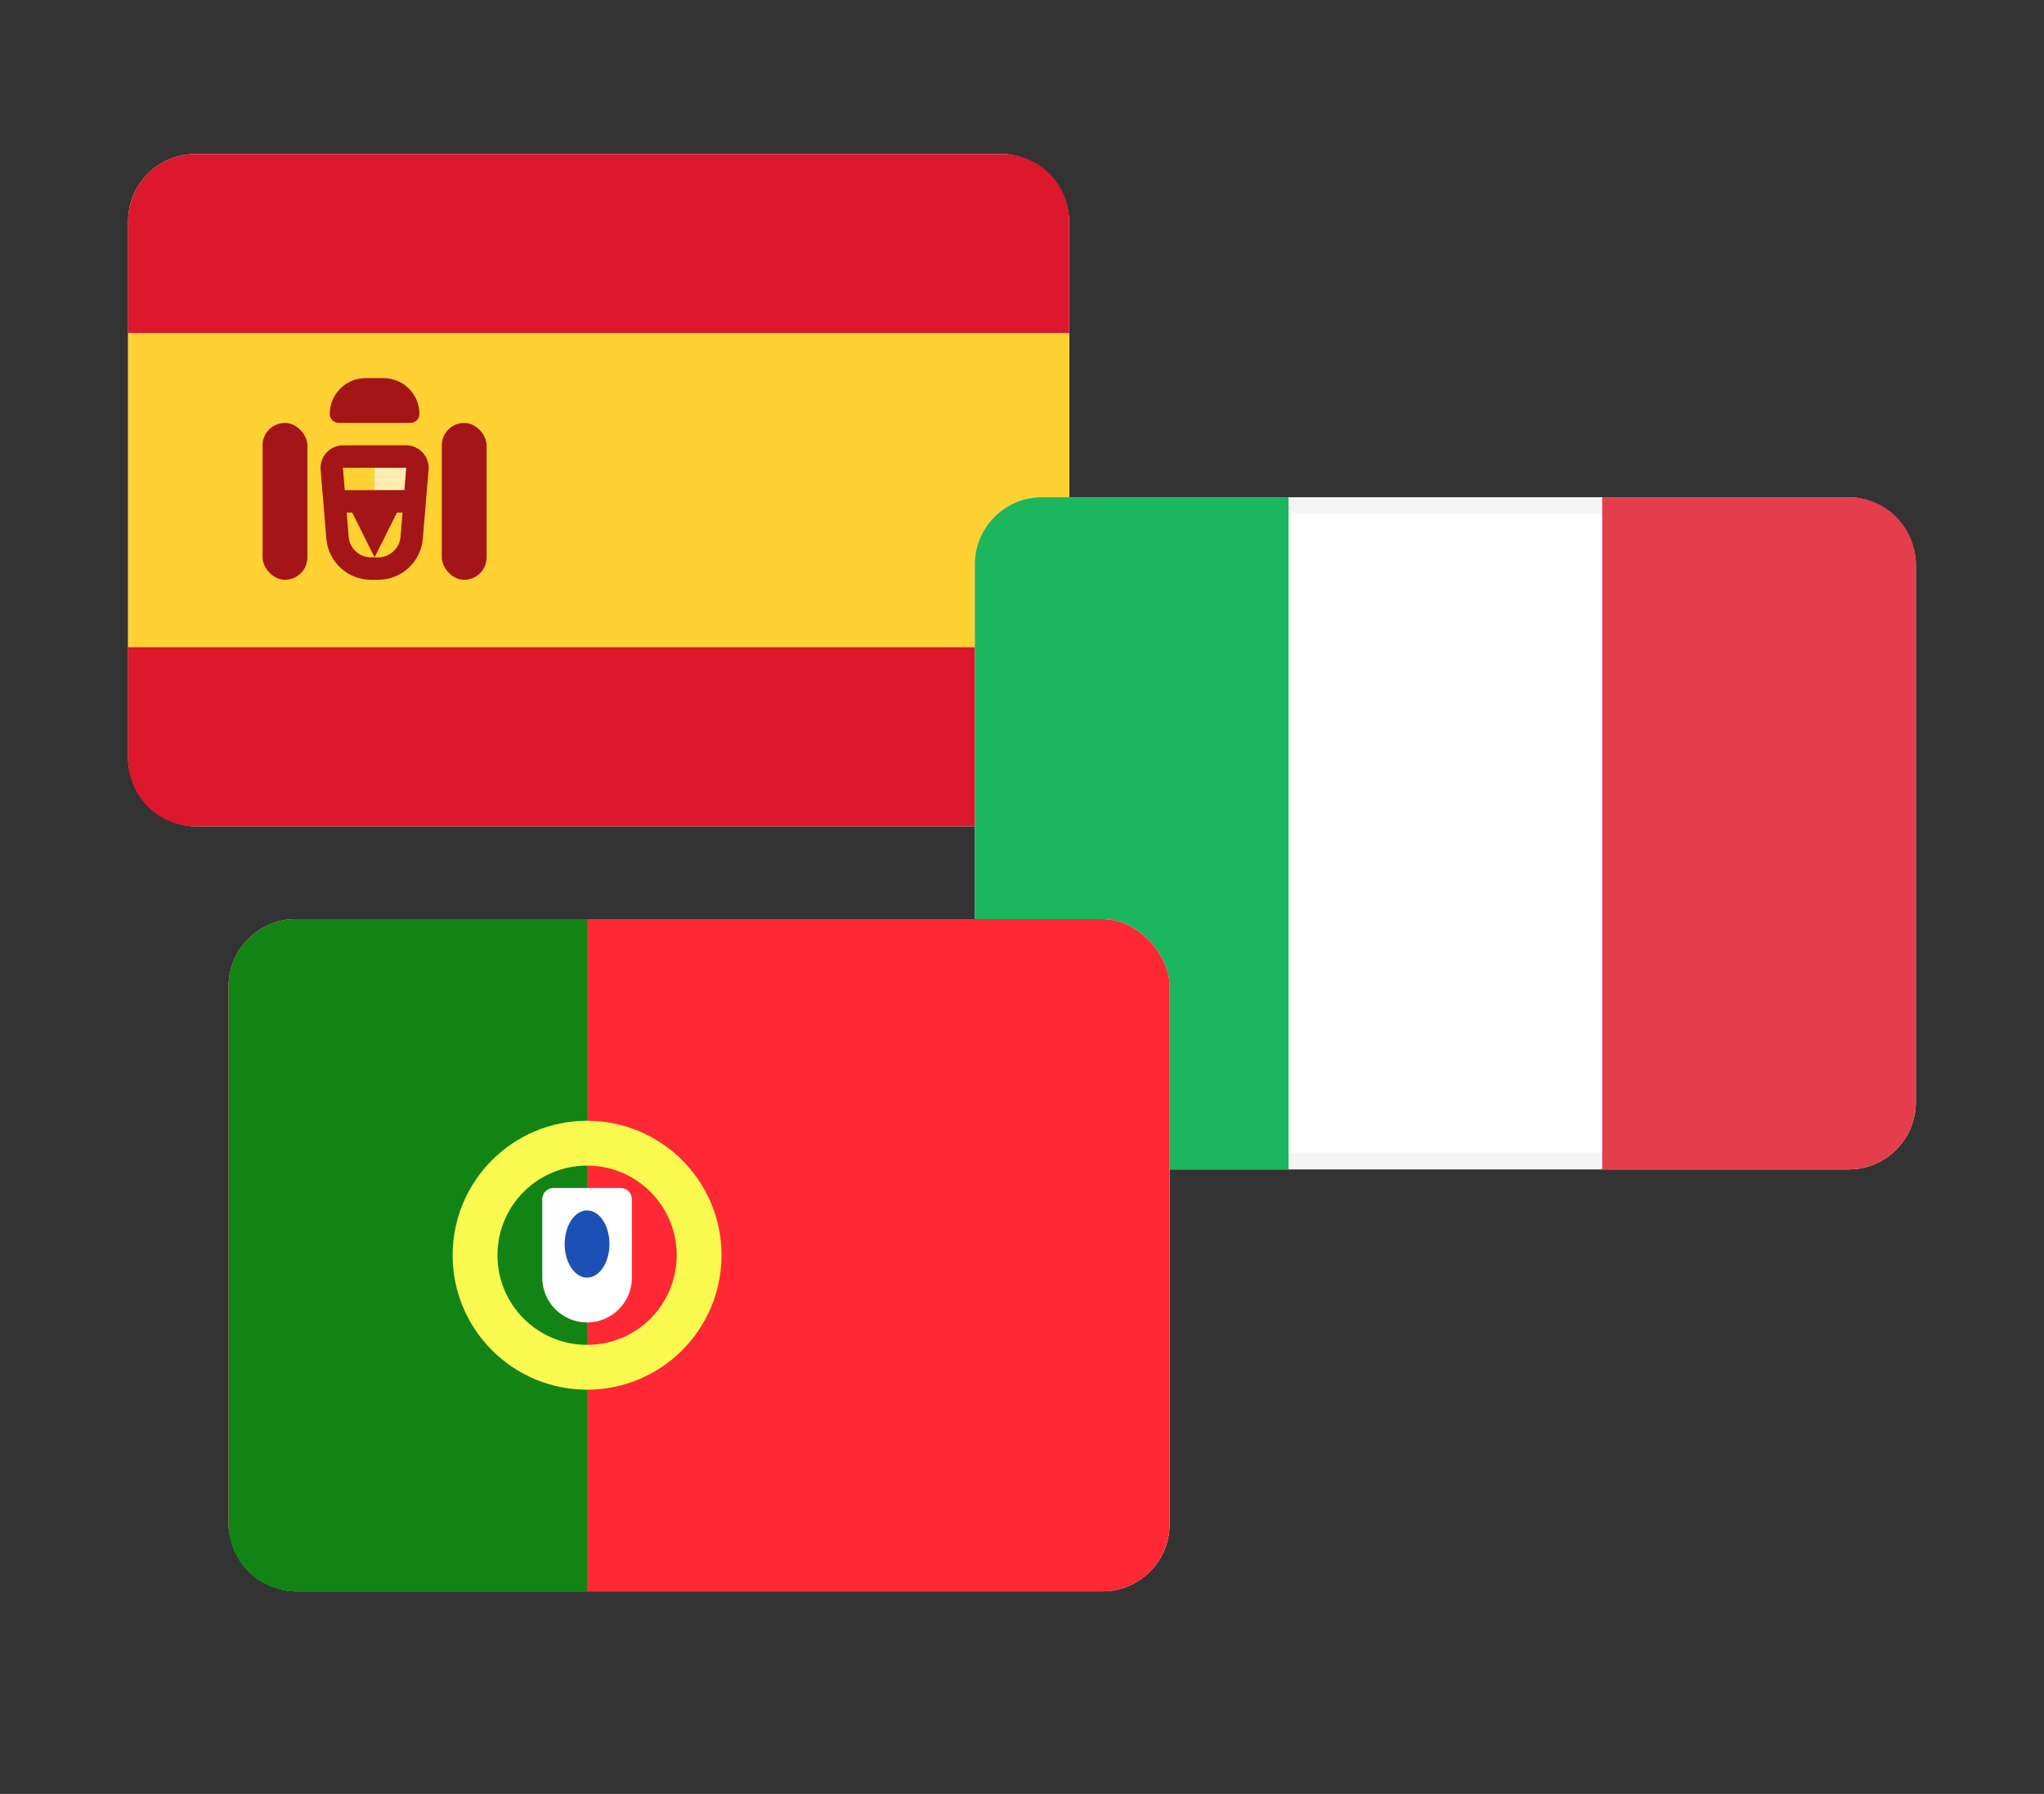 <svg width="343" height="301" viewBox="0 0 343 301" fill="none" xmlns="http://www.w3.org/2000/svg">
<rect x="0" y="0" width="343" height="301" fill="#333333" stroke="none"/>
<g clip-path="url(#clip0_5302_28894)">
<rect x="21.5" y="25.843" width="157.917" height="112.798" rx="11.28" fill="white"/>
<path fill-rule="evenodd" clip-rule="evenodd" d="M21.5 55.922H179.417V37.123C179.417 30.893 174.367 25.843 168.138 25.843H32.78C26.55 25.843 21.5 30.893 21.5 37.123V55.922Z" fill="#DD172C"/>
<path fill-rule="evenodd" clip-rule="evenodd" d="M21.5 127.36C21.5 133.59 26.55 138.64 32.78 138.64H168.138C174.367 138.64 179.417 133.59 179.417 127.36V108.561H21.5V127.36Z" fill="#DD172C"/>
<path fill-rule="evenodd" clip-rule="evenodd" d="M21.5 108.56H179.417V55.921H21.5V108.56Z" fill="#FFD133"/>
<path fill-rule="evenodd" clip-rule="evenodd" d="M62.857 78.482H70.377V82.242H62.857V78.482Z" fill="#FFEDB1"/>
<path d="M57.545 76.603H68.172C69.272 76.603 70.137 77.543 70.046 78.639L69.08 90.231C68.836 93.154 66.393 95.402 63.459 95.402H62.258C59.325 95.402 56.881 93.154 56.638 90.231L55.672 78.639C55.581 77.543 56.446 76.603 57.545 76.603Z" stroke="#A41517" stroke-width="3.76"/>
<path fill-rule="evenodd" clip-rule="evenodd" d="M55.338 82.242H70.378V86.002H66.618L62.858 93.522L59.098 86.002H55.338V82.242Z" fill="#A41517"/>
<rect x="44.059" y="70.963" width="7.52" height="26.32" rx="3.76" fill="#A41517"/>
<rect x="74.137" y="70.963" width="7.52" height="26.32" rx="3.76" fill="#A41517"/>
<path fill-rule="evenodd" clip-rule="evenodd" d="M55.338 69.459C55.338 66.137 58.031 63.443 61.354 63.443H64.362C67.684 63.443 70.378 66.137 70.378 69.459V69.459C70.378 70.29 69.704 70.963 68.874 70.963H56.842C56.011 70.963 55.338 70.29 55.338 69.459V69.459Z" fill="#A41517"/>
<rect x="164.993" y="84.833" width="155.097" height="109.978" rx="9.87" fill="white" stroke="#F5F5F5" stroke-width="2.82"/>
<path d="M268.863 83.423H310.223C316.452 83.423 321.502 88.474 321.502 94.703V184.942C321.502 191.171 316.452 196.221 310.223 196.221H268.863V83.423Z" fill="#E43D4C"/>
<path fill-rule="evenodd" clip-rule="evenodd" d="M163.583 184.942C163.583 191.171 168.634 196.221 174.863 196.221H216.223V83.423H174.863C168.634 83.423 163.583 88.474 163.583 94.703V184.942Z" fill="#1BB65D"/>
<rect x="38.358" y="154.215" width="157.917" height="112.798" rx="11.28" fill="white"/>
<rect x="38.358" y="154.215" width="157.917" height="112.798" rx="11.28" fill="#FF2936"/>
<path fill-rule="evenodd" clip-rule="evenodd" d="M38.358 255.733C38.358 261.963 43.408 267.013 49.638 267.013H98.517V154.215H49.638C43.408 154.215 38.358 159.265 38.358 165.495V255.733Z" fill="#128415"/>
<circle cx="98.515" cy="210.615" r="18.8" stroke="#FAF94F" stroke-width="7.52"/>
<path fill-rule="evenodd" clip-rule="evenodd" d="M90.995 201.215C90.995 200.177 91.836 199.335 92.875 199.335H104.154C105.193 199.335 106.034 200.177 106.034 201.215V214.375C106.034 218.528 102.668 221.895 98.514 221.895V221.895C94.361 221.895 90.995 218.528 90.995 214.375V201.215Z" fill="white"/>
<ellipse cx="98.514" cy="208.735" rx="3.76" ry="5.64" fill="#1D50B5"/>
</g>
<defs>
<clipPath id="clip0_5302_28894">
<rect width="300" height="300" fill="white" transform="translate(21.5 0.843)"/>
</clipPath>
</defs>
</svg>
